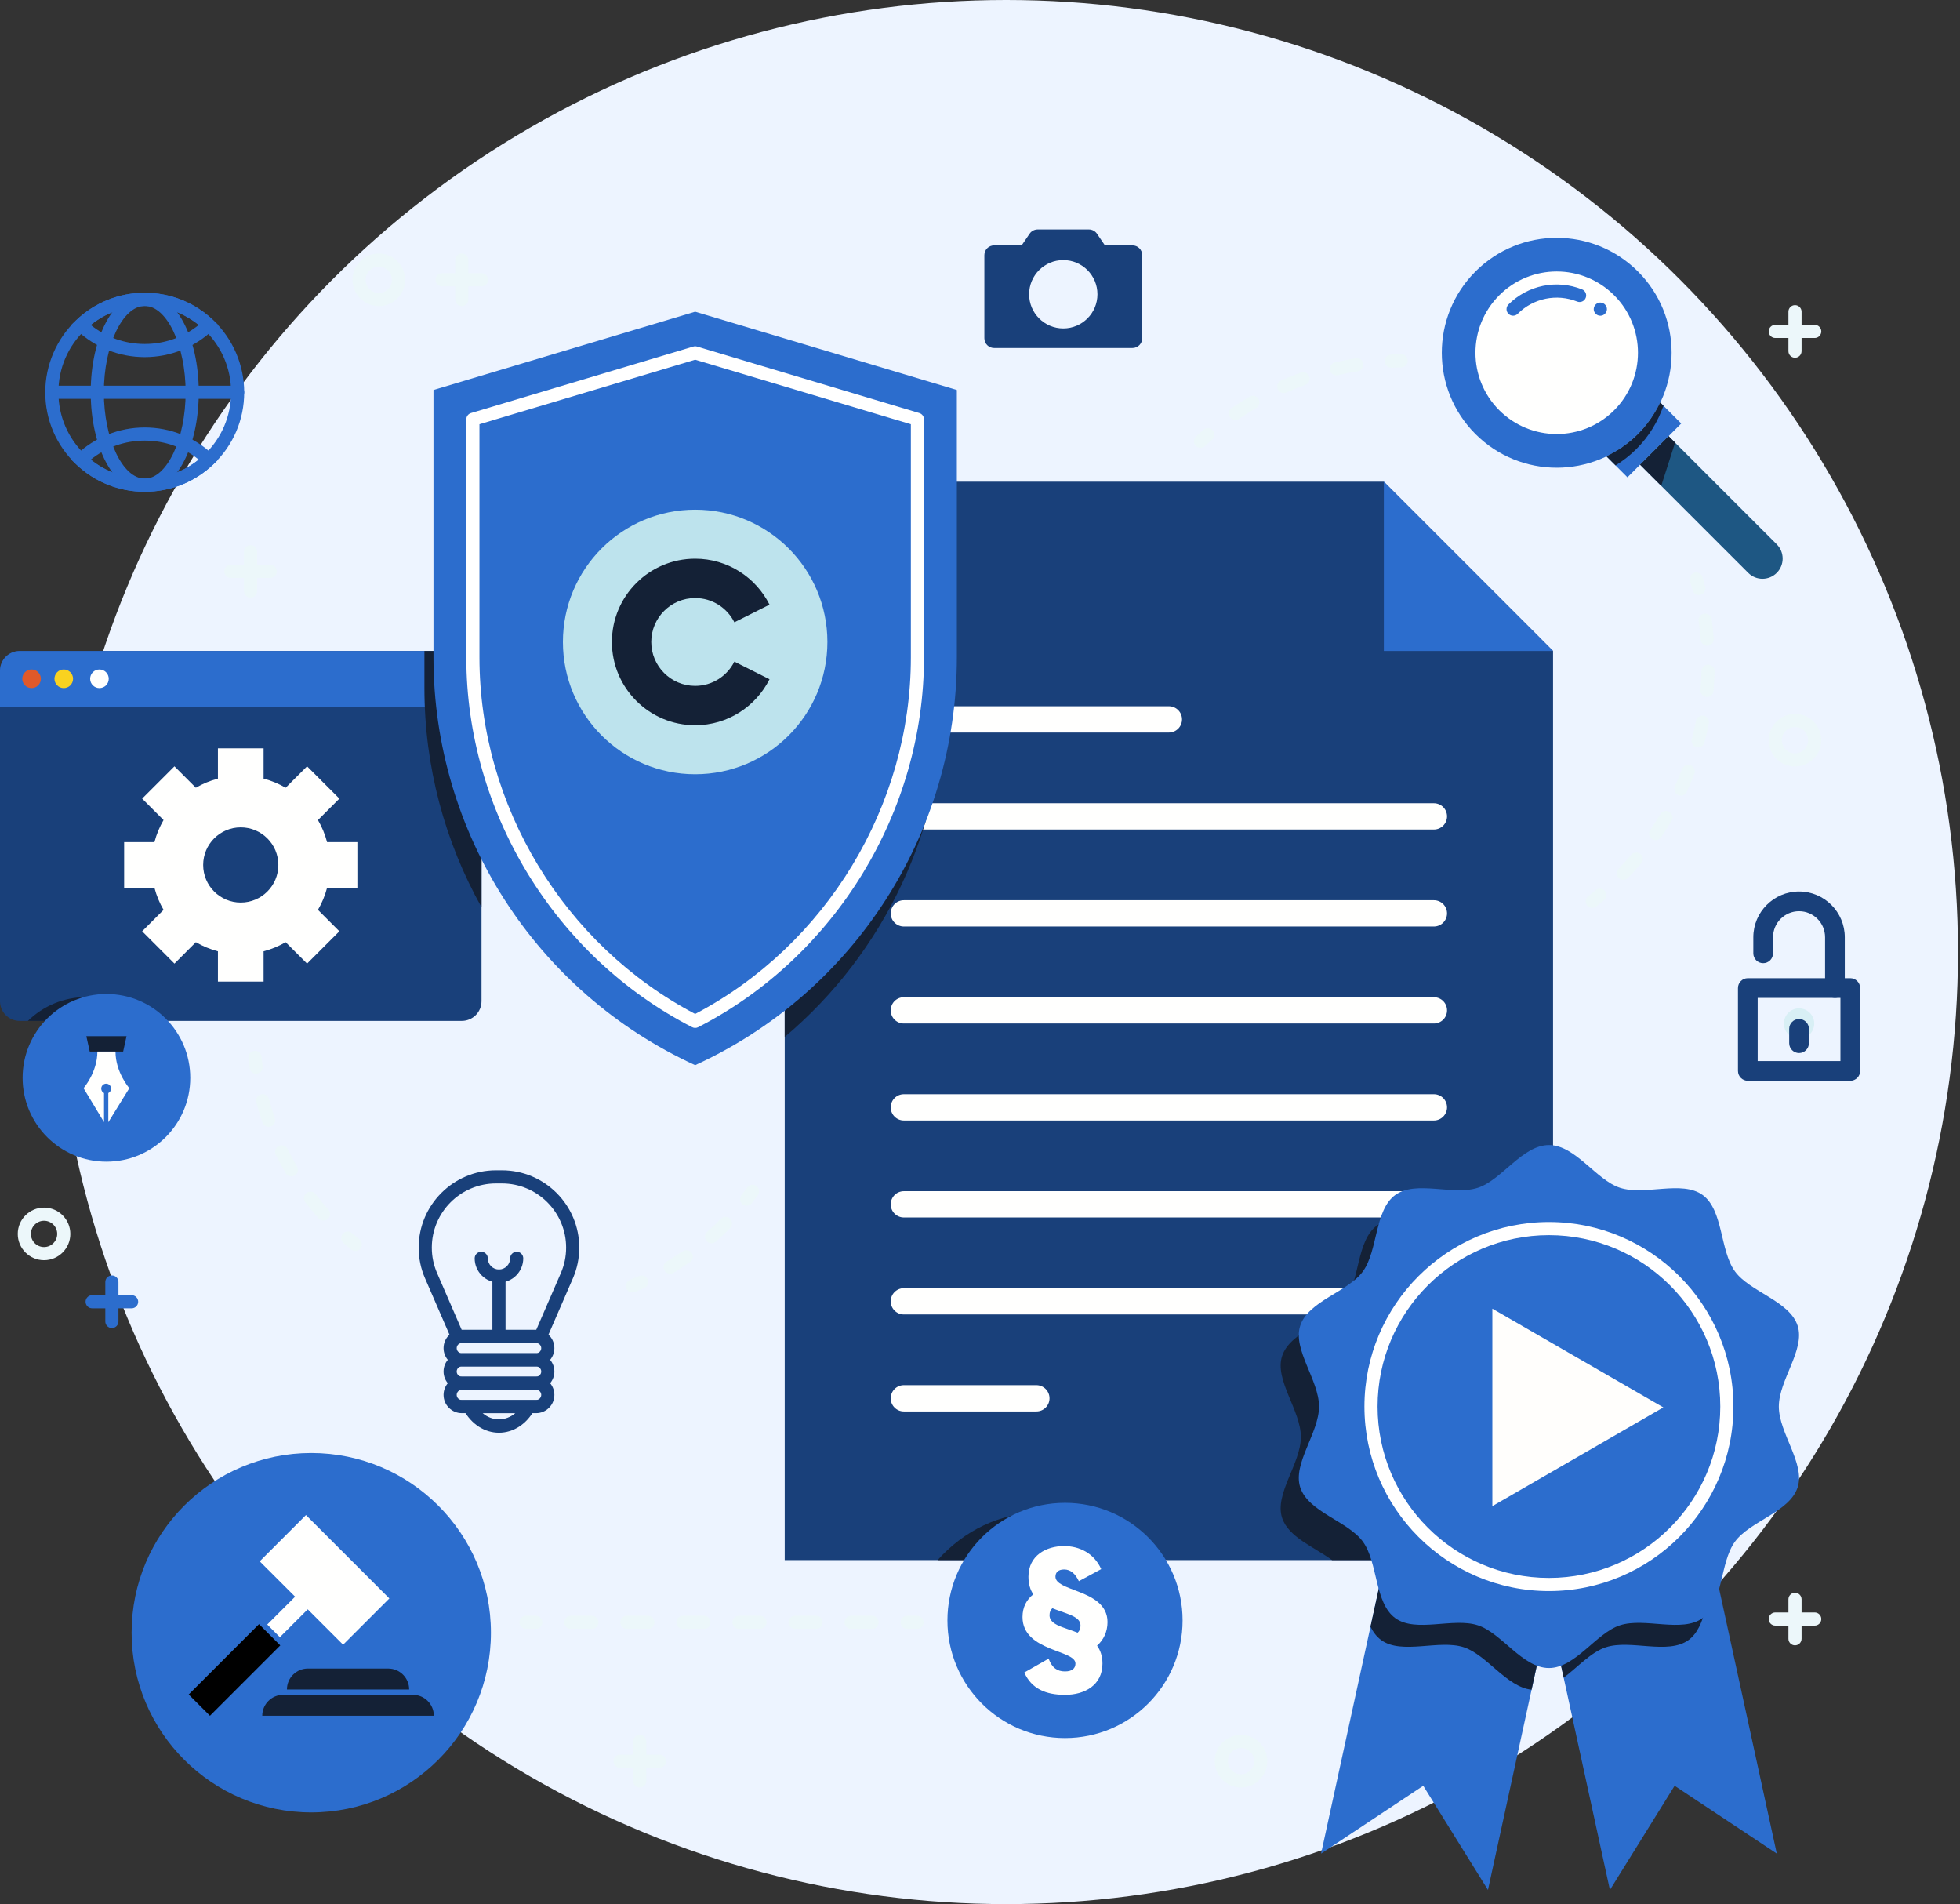 <?xml version="1.0" encoding="UTF-8"?>
<svg width="487px" height="473px" viewBox="0 0 487 473" version="1.1" xmlns="http://www.w3.org/2000/svg" xmlns:xlink="http://www.w3.org/1999/xlink">
    <rect x="0" y="0" width="487" height="473" fill="#333333" stroke="none"/>
    <title>Copyright Policy</title>
    <g id="Page-1" stroke="none" stroke-width="1" fill="none" fill-rule="evenodd">
        <g id="Copyright-Policy" transform="translate(-768, -127)">
            <g transform="translate(768, 127)">
                <circle id="Oval" fill="#EDF4FF" cx="250" cy="236.5" r="236.5"></circle>
                <g id="Group-62" transform="translate(0, 57)">
                    <path d="M385.884,330.542 L194.977,330.542 L194.977,62.663 L343.841,62.663 C360.258,79.084 369.465,88.289 385.884,104.709 L385.884,330.542" id="Fill-12" fill="#19407A"></path>
                    <path d="M343.841,104.709 L385.884,104.709 C369.465,88.289 360.258,79.084 343.841,62.663 L343.841,104.709" id="Fill-13" fill="#2C6DCD"></path>
                    <path d="M290.43,124.966 L224.582,124.966 C222.778,124.966 221.317,123.503 221.317,121.701 C221.317,119.897 222.778,118.436 224.582,118.436 L290.43,118.436 C292.233,118.436 293.695,119.897 293.695,121.701 C293.695,123.503 292.233,124.966 290.43,124.966" id="Fill-14" fill="#FFFFFE"></path>
                    <path d="M356.279,149.06 L224.582,149.06 C222.778,149.06 221.317,147.598 221.317,145.796 C221.317,143.992 222.778,142.531 224.582,142.531 L356.279,142.531 C358.081,142.531 359.543,143.992 359.543,145.796 C359.543,147.598 358.081,149.06 356.279,149.06" id="Fill-15" fill="#FFFFFE"></path>
                    <path d="M356.279,173.153 L224.582,173.153 C222.778,173.153 221.317,171.69 221.317,169.888 C221.317,168.084 222.778,166.623 224.582,166.623 L356.279,166.623 C358.081,166.623 359.543,168.084 359.543,169.888 C359.543,171.69 358.081,173.153 356.279,173.153" id="Fill-16" fill="#FFFFFE"></path>
                    <path d="M356.279,197.246 L224.582,197.246 C222.778,197.246 221.317,195.785 221.317,193.981 C221.317,192.179 222.778,190.716 224.582,190.716 L356.279,190.716 C358.081,190.716 359.543,192.179 359.543,193.981 C359.543,195.785 358.081,197.246 356.279,197.246" id="Fill-17" fill="#FFFFFE"></path>
                    <path d="M356.279,221.34 L224.582,221.34 C222.778,221.34 221.317,219.878 221.317,218.075 C221.317,216.272 222.778,214.811 224.582,214.811 L356.279,214.811 C358.081,214.811 359.543,216.272 359.543,218.075 C359.543,219.878 358.081,221.34 356.279,221.34" id="Fill-18" fill="#FFFFFE"></path>
                    <path d="M356.279,245.435 L224.582,245.435 C222.778,245.435 221.317,243.972 221.317,242.17 C221.317,240.366 222.778,238.905 224.582,238.905 L356.279,238.905 C358.081,238.905 359.543,240.366 359.543,242.17 C359.543,243.972 358.081,245.435 356.279,245.435" id="Fill-19" fill="#FFFFFE"></path>
                    <path d="M356.279,269.529 L224.582,269.529 C222.778,269.529 221.317,268.066 221.317,266.264 C221.317,264.46 222.778,262.999 224.582,262.999 L356.279,262.999 C358.081,262.999 359.543,264.46 359.543,266.264 C359.543,268.066 358.081,269.529 356.279,269.529" id="Fill-20" fill="#FFFFFE"></path>
                    <path d="M257.506,293.622 L224.582,293.622 C222.778,293.622 221.317,292.161 221.317,290.357 C221.317,288.555 222.778,287.092 224.582,287.092 L257.506,287.092 C259.308,287.092 260.771,288.555 260.771,290.357 C260.771,292.161 259.308,293.622 257.506,293.622" id="Fill-21" fill="#FFFFFE"></path>
                    <polyline id="Fill-22" fill="#2C6DCD" points="422.824 317.83 384.862 326.102 346.9 317.83 328.247 403.449 353.634 386.604 369.712 412.483 384.862 342.942 400.011 412.483 416.089 386.604 441.476 403.449 422.824 317.83"></polyline>
                    <path d="M422.824,317.83 L384.862,326.102 L346.9,317.83 L340.524,347.095 C341.19,348.423 342.026,349.574 343.172,350.407 C348.299,354.14 357.542,350.198 363.701,352.196 C369.395,354.045 374.348,362.079 380.548,362.746 L384.862,342.942 L388.527,359.765 C392.064,357.065 395.391,353.375 399.017,352.196 C405.176,350.198 414.419,354.14 419.546,350.408 C424.027,347.147 423.95,339.191 426.291,333.753 L422.824,317.83" id="Fill-23" fill="#142136"></path>
                    <path d="M385.884,236.9 C384.128,235.776 382.304,235.002 380.352,235.002 C373.767,235.002 368.634,243.688 362.692,245.617 C356.535,247.617 347.291,243.675 342.165,247.405 C336.988,251.173 337.899,261.209 334.132,266.385 C330.402,271.509 320.555,273.724 318.555,279.882 C316.627,285.824 323.229,293.375 323.229,299.96 C323.229,306.544 316.627,314.095 318.555,320.037 C320.121,324.86 326.489,327.267 330.971,330.542 L385.884,330.542 L385.884,236.9" id="Fill-24" fill="#142136"></path>
                    <path d="M441.985,292.401 C441.985,298.986 448.587,306.537 446.655,312.479 C444.656,318.638 434.811,320.85 431.081,325.978 C427.311,331.154 428.224,341.189 423.047,344.956 C417.92,348.686 408.677,344.744 402.52,346.744 C396.578,348.673 391.447,357.359 384.862,357.359 C378.275,357.359 373.145,348.673 367.203,346.744 C361.045,344.744 351.803,348.686 346.675,344.956 C341.499,341.189 342.41,331.154 338.642,325.976 C334.912,320.85 325.067,318.638 323.067,312.479 C321.136,306.537 327.738,298.986 327.738,292.401 C327.738,285.816 321.136,278.264 323.067,272.322 C325.067,266.165 334.912,263.951 338.642,258.827 C342.411,253.649 341.499,243.614 346.677,239.847 C351.803,236.117 361.045,240.059 367.203,238.059 C373.145,236.13 378.275,227.442 384.862,227.442 C391.447,227.442 396.578,236.13 402.52,238.059 C408.677,240.059 417.922,236.117 423.047,239.847 C428.224,243.614 427.313,253.649 431.081,258.827 C434.811,263.951 444.656,266.165 446.655,272.322 C448.587,278.264 441.985,285.816 441.985,292.401" id="Fill-25" fill="#2C6DCD"></path>
                    <path d="M384.862,249.824 C361.385,249.824 342.284,268.923 342.284,292.401 C342.284,315.878 361.385,334.977 384.862,334.977 C408.338,334.977 427.439,315.878 427.439,292.401 C427.439,268.923 408.338,249.824 384.862,249.824 Z M384.862,338.242 C359.584,338.242 339.019,317.679 339.019,292.401 C339.019,267.124 359.584,246.559 384.862,246.559 C410.138,246.559 430.703,267.124 430.703,292.401 C430.703,317.679 410.138,338.242 384.862,338.242 L384.862,338.242 Z" id="Fill-26" fill="#FFFFFF"></path>
                    <polyline id="Fill-27" fill="#FFFEFC" points="413.287 292.616 370.805 317.143 370.805 268.091 413.287 292.616"></polyline>
                    <path d="M114.745,196.601 L4.897,196.601 C2.192,196.601 0,194.407 0,191.704 L0,109.607 C0,106.9 2.192,104.709 4.897,104.709 L114.745,104.709 C117.45,104.709 119.643,106.9 119.643,109.607 L119.643,191.704 C119.643,194.407 117.45,196.601 114.745,196.601" id="Fill-28" fill="#19407A"></path>
                    <path d="M119.643,118.521 L0,118.521 L0,109.607 C0,106.9 2.192,104.709 4.897,104.709 L114.745,104.709 C117.45,104.709 119.643,106.9 119.643,109.607 L119.643,118.521" id="Fill-29" fill="#2C6DCD"></path>
                    <path d="M10.157,111.614 C10.157,112.891 9.122,113.926 7.845,113.926 C6.569,113.926 5.534,112.891 5.534,111.614 C5.534,110.338 6.569,109.305 7.845,109.305 C9.122,109.305 10.157,110.338 10.157,111.614" id="Fill-30" fill="#E05929"></path>
                    <path d="M18.152,111.614 C18.152,112.891 17.117,113.926 15.841,113.926 C14.566,113.926 13.531,112.891 13.531,111.614 C13.531,110.338 14.566,109.305 15.841,109.305 C17.117,109.305 18.152,110.338 18.152,111.614" id="Fill-31" fill="#F9D220"></path>
                    <path d="M27.018,111.614 C27.018,112.891 25.983,113.926 24.707,113.926 C23.43,113.926 22.397,112.891 22.397,111.614 C22.397,110.338 23.43,109.305 24.707,109.305 C25.983,109.305 27.018,110.338 27.018,111.614" id="Fill-32" fill="#FFFFFE"></path>
                    <path d="M59.821,167.203 C54.663,167.203 50.482,163.021 50.482,157.862 C50.482,152.704 54.663,148.522 59.821,148.522 C64.98,148.522 69.162,152.704 69.162,157.862 C69.162,163.021 64.98,167.203 59.821,167.203 Z M88.798,163.537 L88.798,152.188 L81.271,152.188 C80.759,150.242 79.993,148.402 79.002,146.706 L84.324,141.385 L76.299,133.36 L70.977,138.68 C69.28,137.691 67.441,136.927 65.496,136.414 L65.496,128.885 L54.147,128.885 L54.147,136.414 C52.201,136.927 50.362,137.691 48.664,138.68 L43.345,133.36 L35.32,141.385 L40.639,146.706 C39.65,148.402 38.886,150.242 38.373,152.188 L30.844,152.188 L30.844,163.537 L38.373,163.537 C38.886,165.482 39.65,167.321 40.639,169.018 L35.32,174.34 L43.345,182.365 L48.664,177.045 C50.362,178.034 52.201,178.798 54.147,179.311 L54.147,186.839 L65.496,186.839 L65.496,179.311 C67.441,178.798 69.28,178.034 70.977,177.045 L76.299,182.365 L84.324,174.34 L79.002,169.018 C79.993,167.321 80.759,165.482 81.271,163.537 L88.798,163.537 L88.798,163.537 Z" id="Fill-33" fill="#FFFFFE"></path>
                    <path d="M194.977,62.663 L194.977,200.591 C219.69,179.743 234.56,148.77 234.56,115.444 L234.56,62.663 L194.977,62.663" id="Fill-34" fill="#142136"></path>
                    <path d="M114.745,104.709 L105.457,104.709 L105.457,113.991 C105.457,133.43 110.526,152.066 119.643,168.364 L119.643,109.607 C119.643,106.9 117.45,104.709 114.745,104.709" id="Fill-35" fill="#142136"></path>
                    <path d="M172.725,20.431 L107.705,39.877 L107.705,106.304 C107.705,149.878 133.108,189.453 172.725,207.595 C212.344,189.453 237.748,149.878 237.748,106.304 L237.748,39.877 L172.725,20.431" id="Fill-36" fill="#2C6DCD"></path>
                    <path d="M119.13,48.386 L119.13,106.304 C119.13,143.115 140.141,177.784 172.725,194.871 C205.31,177.784 226.321,143.115 226.321,106.304 L226.321,48.386 L172.725,32.358 L119.13,48.386 Z M172.725,198.343 C172.471,198.343 172.214,198.282 171.979,198.163 C137.893,180.664 115.865,144.607 115.865,106.304 L115.865,47.17 C115.865,46.449 116.339,45.814 117.031,45.606 L172.259,29.09 C172.562,28.998 172.89,28.998 173.194,29.09 L228.422,45.606 C229.112,45.814 229.586,46.449 229.586,47.17 L229.586,106.304 C229.586,144.607 207.559,180.664 173.471,198.163 C173.238,198.282 172.982,198.343 172.725,198.343 L172.725,198.343 Z" id="Fill-37" fill="#FFFFFF"></path>
                    <path d="M205.584,102.468 C205.584,120.614 190.875,135.327 172.725,135.327 C154.58,135.327 139.867,120.614 139.867,102.468 C139.867,84.321 154.58,69.609 172.725,69.609 C190.875,69.609 205.584,84.321 205.584,102.468" id="Fill-38" fill="#BDE3ED"></path>
                    <path d="M182.469,107.352 C180.675,110.921 176.993,113.376 172.725,113.376 C166.702,113.376 161.819,108.492 161.819,102.468 C161.819,96.443 166.702,91.56 172.725,91.56 C176.993,91.56 180.675,94.014 182.469,97.582 L191.203,93.203 C187.802,86.435 180.816,81.781 172.725,81.781 C161.302,81.781 152.041,91.043 152.041,102.468 C152.041,113.892 161.302,123.154 172.725,123.154 C180.816,123.154 187.802,118.498 191.203,111.732 L182.469,107.352" id="Fill-39" fill="#142136"></path>
                    <path d="M406.983,10.443 C418.132,21.594 418.132,39.671 406.983,50.822 C395.832,61.971 377.755,61.971 366.605,50.822 C355.456,39.671 355.456,21.594 366.605,10.443 C377.755,-0.707 395.832,-0.707 406.983,10.443" id="Fill-40" fill="#2C6DCD"></path>
                    <path d="M401.07,16.357 C408.953,24.24 408.953,37.023 401.07,44.908 C393.186,52.792 380.402,52.792 372.518,44.908 C364.635,37.023 364.635,24.24 372.518,16.357 C380.402,8.472 393.186,8.472 401.07,16.357" id="Fill-41" fill="#FFFFFE"></path>
                    <path d="M397.624,21.435 C397.2,21.435 396.774,21.256 396.482,20.945 C396.318,20.799 396.204,20.619 396.123,20.423 C396.041,20.211 395.992,20.015 395.992,19.803 C395.992,19.574 396.041,19.378 396.123,19.166 C396.204,18.97 396.318,18.791 396.482,18.644 C396.629,18.497 396.808,18.366 397.004,18.285 C397.608,18.04 398.326,18.187 398.783,18.644 C399.093,18.954 399.273,19.362 399.273,19.803 C399.273,20.015 399.222,20.211 399.142,20.423 C399.061,20.619 398.93,20.799 398.783,20.945 C398.472,21.256 398.063,21.435 397.624,21.435" id="Fill-42" fill="#2C6DCD"></path>
                    <path d="M375.957,21.427 C375.541,21.427 375.123,21.269 374.803,20.949 C374.167,20.312 374.167,19.279 374.803,18.641 C379.601,13.841 386.779,12.361 393.086,14.881 C393.924,15.214 394.332,16.164 393.997,17.002 C393.662,17.839 392.707,18.247 391.877,17.912 C386.783,15.885 380.988,17.073 377.111,20.949 C376.793,21.269 376.375,21.427 375.957,21.427" id="Fill-43" fill="#2C6DCD"></path>
                    <path d="M406.983,50.82 C404.637,53.166 401.975,54.988 399.146,56.346 L404.369,61.57 L417.732,48.205 L412.509,42.983 C411.15,45.812 409.329,48.474 406.983,50.82" id="Fill-44" fill="#2C6DCD"></path>
                    <path d="M413.315,43.789 L412.509,42.983 C411.15,45.812 409.329,48.474 406.983,50.822 C404.637,53.166 401.975,54.988 399.146,56.346 L401.415,58.617 C403.248,57.48 404.993,56.142 406.583,54.552 C409.722,51.413 411.944,47.717 413.315,43.789" id="Fill-45" fill="#142136"></path>
                    <path d="M441.466,85.305 L441.466,85.305 C439.509,87.262 436.335,87.262 434.38,85.305 L407.507,58.432 L414.593,51.344 L441.466,78.215 C443.425,80.173 443.425,83.346 441.466,85.305" id="Fill-46" fill="#1E5783"></path>
                    <polyline id="Fill-47" fill="#142136" points="414.593 51.344 407.507 58.432 412.767 63.693 416.209 52.959 414.593 51.344"></polyline>
                    <path d="M345.691,34.346 C344.826,34.346 344.104,33.664 344.062,32.79 C344.021,31.889 344.716,31.125 345.617,31.083 C346.447,31.044 347.281,31.017 348.118,31.004 C349.041,30.952 349.762,31.711 349.773,32.614 C349.787,33.515 349.067,34.256 348.166,34.269 C347.364,34.281 346.566,34.307 345.769,34.344 C345.745,34.344 345.717,34.346 345.691,34.346" id="Fill-48" fill="#ECF7FA"></path>
                    <path d="M332.041,36.256 C331.301,36.256 330.63,35.75 330.452,34.997 C330.247,34.121 330.79,33.241 331.668,33.035 C333.374,32.632 335.119,32.284 336.853,32 C337.746,31.858 338.582,32.457 338.729,33.347 C338.874,34.238 338.27,35.077 337.38,35.223 C335.72,35.494 334.052,35.827 332.418,36.212 C332.29,36.241 332.165,36.256 332.041,36.256 Z M318.978,40.644 C318.351,40.644 317.754,40.28 317.483,39.669 C317.119,38.846 317.493,37.882 318.317,37.518 C319.918,36.809 321.57,36.145 323.226,35.547 C324.07,35.244 325.008,35.68 325.315,36.527 C325.62,37.374 325.183,38.309 324.334,38.616 C322.752,39.191 321.17,39.824 319.636,40.503 C319.424,40.598 319.198,40.644 318.978,40.644 Z M306.942,47.351 C306.422,47.351 305.909,47.103 305.594,46.641 C305.085,45.897 305.276,44.882 306.02,44.372 C307.466,43.381 308.968,42.426 310.481,41.537 C311.258,41.081 312.259,41.341 312.716,42.118 C313.173,42.895 312.912,43.896 312.137,44.353 C310.687,45.205 309.249,46.117 307.863,47.066 C307.582,47.258 307.259,47.351 306.942,47.351 L306.942,47.351 Z" id="Fill-49" fill="#ECF7FA"></path>
                    <path d="M298.279,54.258 C297.842,54.258 297.402,54.083 297.081,53.734 C296.469,53.071 296.51,52.04 297.172,51.427 C297.784,50.861 298.405,50.306 299.035,49.761 C299.712,49.17 300.747,49.242 301.338,49.926 C301.927,50.608 301.854,51.638 301.172,52.227 C300.569,52.751 299.975,53.284 299.387,53.825 C299.074,54.116 298.677,54.258 298.279,54.258" id="Fill-50" fill="#ECF7FA"></path>
                    <path d="M395.621,168.535 C395.137,168.535 394.658,168.32 394.335,167.91 C393.778,167.2 393.904,166.175 394.613,165.618 C395.243,165.125 395.861,164.62 396.475,164.108 C397.171,163.53 398.196,163.623 398.775,164.314 C399.351,165.006 399.262,166.036 398.569,166.614 C397.93,167.147 397.283,167.673 396.629,168.187 C396.328,168.422 395.974,168.535 395.621,168.535" id="Fill-51" fill="#ECF7FA"></path>
                    <path d="M424.195,103.42 C423.353,103.42 422.636,102.772 422.569,101.916 C422.448,100.375 422.274,98.813 422.053,97.274 C421.926,96.381 422.545,95.553 423.438,95.426 C424.326,95.294 425.157,95.917 425.286,96.809 C425.516,98.418 425.697,100.05 425.824,101.66 C425.894,102.558 425.223,103.345 424.326,103.415 C424.282,103.418 424.239,103.42 424.195,103.42 Z M424.131,116.143 C424.082,116.143 424.033,116.14 423.983,116.136 C423.087,116.055 422.422,115.261 422.504,114.363 C422.643,112.829 422.732,111.275 422.772,109.745 C422.773,109.703 422.778,109.615 422.783,109.572 C422.878,108.675 423.697,108.026 424.577,108.119 C425.473,108.214 426.125,109.017 426.028,109.914 C425.994,111.428 425.899,113.053 425.756,114.656 C425.679,115.505 424.967,116.143 424.131,116.143 Z M421.933,128.668 C421.794,128.668 421.653,128.65 421.513,128.614 C420.64,128.384 420.121,127.49 420.352,126.618 C420.749,125.121 421.102,123.59 421.404,122.068 C421.578,121.184 422.44,120.609 423.322,120.784 C424.207,120.96 424.781,121.819 424.605,122.703 C424.291,124.29 423.921,125.888 423.508,127.454 C423.315,128.185 422.654,128.668 421.933,128.668 Z M417.639,140.639 C417.412,140.639 417.179,140.591 416.96,140.492 C416.141,140.115 415.78,139.145 416.155,138.326 C416.804,136.917 417.411,135.469 417.966,134.023 C418.287,133.18 419.237,132.759 420.073,133.081 C420.914,133.404 421.335,134.347 421.014,135.19 C420.436,136.7 419.801,138.215 419.125,139.687 C418.849,140.286 418.258,140.639 417.639,140.639 Z M411.381,151.711 C411.062,151.711 410.742,151.62 410.462,151.426 C409.717,150.918 409.525,149.903 410.032,149.158 C410.909,147.877 411.753,146.551 412.546,145.219 C413.005,144.444 414.007,144.188 414.783,144.65 C415.556,145.11 415.811,146.111 415.351,146.886 C414.525,148.277 413.643,149.661 412.731,151 C412.412,151.462 411.901,151.711 411.381,151.711 Z M403.344,161.571 C402.936,161.571 402.526,161.418 402.208,161.112 C401.562,160.486 401.544,159.452 402.171,158.804 C403.243,157.693 404.301,156.529 405.31,155.342 C405.896,154.656 406.924,154.575 407.611,155.159 C408.297,155.742 408.38,156.773 407.796,157.459 C406.741,158.696 405.639,159.913 404.518,161.073 C404.196,161.405 403.772,161.571 403.344,161.571 L403.344,161.571 Z" id="Fill-52" fill="#ECF7FA"></path>
                    <path d="M422.11,90.827 C421.384,90.827 420.718,90.338 420.53,89.6 C420.333,88.824 420.122,88.054 419.9,87.288 C419.65,86.421 420.15,85.515 421.015,85.266 C421.885,85.018 422.788,85.514 423.038,86.379 C423.269,87.177 423.487,87.982 423.694,88.792 C423.916,89.665 423.389,90.553 422.517,90.777 C422.38,90.813 422.244,90.827 422.11,90.827" id="Fill-53" fill="#ECF7FA"></path>
                    <path d="M114.721,273.357 L133.234,273.357 L139.349,259.261 C140.221,257.248 140.665,255.115 140.665,252.921 C140.665,244.132 133.513,236.98 124.724,236.98 L123.231,236.98 C114.442,236.98 107.292,244.132 107.292,252.921 C107.292,255.118 107.736,257.252 108.608,259.261 L114.721,273.357 Z M135.376,276.622 L112.579,276.622 L105.614,260.561 C104.562,258.14 104.027,255.569 104.027,252.921 C104.027,242.33 112.643,233.716 123.231,233.716 L124.724,233.716 C135.314,233.716 143.93,242.33 143.93,252.921 C143.93,255.564 143.396,258.135 142.345,260.561 L135.376,276.622 L135.376,276.622 Z" id="Fill-54" fill="#19407A"></path>
                    <path d="M114.747,276.622 C114.047,276.622 113.475,277.193 113.475,277.893 C113.475,278.594 114.047,279.165 114.747,279.165 L133.208,279.165 C133.91,279.165 134.481,278.594 134.481,277.893 C134.481,277.193 133.91,276.622 133.208,276.622 L114.747,276.622 Z M133.208,282.43 L114.747,282.43 C112.246,282.43 110.211,280.394 110.211,277.893 C110.211,275.391 112.246,273.357 114.747,273.357 L133.208,273.357 C135.71,273.357 137.746,275.391 137.746,277.893 C137.746,280.394 135.71,282.43 133.208,282.43 L133.208,282.43 Z" id="Fill-55" fill="#19407A"></path>
                    <path d="M114.747,282.43 C114.047,282.43 113.475,283 113.475,283.702 C113.475,284.404 114.047,284.973 114.747,284.973 L133.208,284.973 C133.91,284.973 134.481,284.404 134.481,283.702 C134.481,283 133.91,282.43 133.208,282.43 L114.747,282.43 Z M133.208,288.238 L114.747,288.238 C112.246,288.238 110.211,286.202 110.211,283.702 C110.211,281.201 112.246,279.165 114.747,279.165 L133.208,279.165 C135.71,279.165 137.746,281.201 137.746,283.702 C137.746,286.202 135.71,288.238 133.208,288.238 L133.208,288.238 Z" id="Fill-56" fill="#19407A"></path>
                    <path d="M114.747,288.238 C114.047,288.238 113.475,288.809 113.475,289.51 C113.475,290.21 114.047,290.781 114.747,290.781 L133.208,290.781 C133.91,290.781 134.481,290.21 134.481,289.51 C134.481,288.809 133.91,288.238 133.208,288.238 L114.747,288.238 Z M133.208,294.046 L114.747,294.046 C112.246,294.046 110.211,292.011 110.211,289.51 C110.211,287.009 112.246,284.973 114.747,284.973 L133.208,284.973 C135.71,284.973 137.746,287.009 137.746,289.51 C137.746,292.011 135.71,294.046 133.208,294.046 L133.208,294.046 Z" id="Fill-57" fill="#19407A"></path>
                    <path d="M119.933,294.046 C122.299,296.097 125.655,296.097 128.025,294.046 L119.933,294.046 Z M123.978,298.908 C120.4,298.908 117.101,296.771 115.157,293.194 L113.843,290.781 L134.112,290.781 L132.798,293.194 C130.854,296.771 127.555,298.908 123.978,298.908 L123.978,298.908 Z" id="Fill-58" fill="#19407A"></path>
                    <path d="M123.978,276.622 C123.076,276.622 122.346,275.892 122.346,274.989 L122.346,259.991 C122.346,259.088 123.076,258.358 123.978,258.358 C124.881,258.358 125.611,259.088 125.611,259.991 L125.611,274.989 C125.611,275.892 124.881,276.622 123.978,276.622" id="Fill-59" fill="#19407A"></path>
                    <path d="M123.978,261.623 C120.65,261.623 117.942,258.917 117.942,255.587 C117.942,254.686 118.671,253.954 119.574,253.954 C120.477,253.954 121.207,254.686 121.207,255.587 C121.207,257.115 122.45,258.358 123.978,258.358 C125.506,258.358 126.749,257.115 126.749,255.587 C126.749,254.686 127.48,253.954 128.381,253.954 C129.284,253.954 130.013,254.686 130.013,255.587 C130.013,258.917 127.307,261.623 123.978,261.623" id="Fill-60" fill="#19407A"></path>
                    <path d="M436.729,206.577 L457.291,206.577 L457.291,190.886 L436.729,190.886 L436.729,206.577 Z M459.739,211.474 L434.28,211.474 C432.928,211.474 431.831,210.377 431.831,209.025 L431.831,188.437 C431.831,187.086 432.928,185.989 434.28,185.989 L459.739,185.989 C461.091,185.989 462.188,187.086 462.188,188.437 L462.188,209.025 C462.188,210.377 461.091,211.474 459.739,211.474 L459.739,211.474 Z" id="Fill-61" fill="#19407A"></path>
                    <path d="M455.924,190.886 C454.573,190.886 453.476,189.791 453.476,188.437 L453.476,175.817 C453.476,172.252 450.573,169.351 447.01,169.351 C443.444,169.351 440.544,172.252 440.544,175.817 L440.544,179.813 C440.544,181.167 439.447,182.262 438.095,182.262 C436.743,182.262 435.646,181.167 435.646,179.813 L435.646,175.817 C435.646,169.55 440.744,164.454 447.01,164.454 C453.275,164.454 458.373,169.55 458.373,175.817 L458.373,188.437 C458.373,189.791 457.276,190.886 455.924,190.886" id="Fill-62" fill="#19407A"></path>
                    <path d="M447.01,196.131 C446.389,196.131 445.883,196.635 445.883,197.256 C445.883,197.876 446.389,198.382 447.01,198.382 C447.63,198.382 448.134,197.876 448.134,197.256 C448.134,196.635 447.63,196.131 447.01,196.131 Z M447.01,201.028 C444.928,201.028 443.237,199.335 443.237,197.256 C443.237,195.176 444.928,193.485 447.01,193.485 C449.089,193.485 450.781,195.176 450.781,197.256 C450.781,199.335 449.089,201.028 447.01,201.028 L447.01,201.028 Z" id="Fill-63" fill="#D8EFF5"></path>
                    <path d="M447.01,204.588 C445.658,204.588 444.561,203.491 444.561,202.14 L444.561,198.58 C444.561,197.228 445.658,196.131 447.01,196.131 C448.361,196.131 449.458,197.228 449.458,198.58 L449.458,202.14 C449.458,203.491 448.361,204.588 447.01,204.588" id="Fill-64" fill="#19407A"></path>
                    <path d="M283.853,330.542 C277.329,323.266 268.341,318.767 258.409,318.767 C248.479,318.767 239.489,323.266 232.966,330.542 L283.853,330.542" id="Fill-65" fill="#142136"></path>
                    <path d="M235.408,345.541 C235.408,361.674 248.487,374.753 264.62,374.753 C280.753,374.753 293.834,361.674 293.834,345.541 C293.834,329.406 280.753,316.327 264.62,316.327 C248.487,316.327 235.408,329.406 235.408,345.541" id="Fill-66" fill="#2C6DCD"></path>
                    <path d="M263.905,347.196 C265.069,347.643 266.411,348.046 267.751,348.582 C268.202,348.18 268.47,347.643 268.47,346.838 C268.47,345.227 266.947,344.511 264.888,343.75 C263.814,343.347 262.652,342.989 261.488,342.498 C261.04,342.899 260.773,343.436 260.773,344.243 C260.773,345.719 262.115,346.525 263.905,347.196 Z M272.585,351.804 C273.39,352.922 273.927,354.354 273.927,356.235 C273.927,361.605 269.542,364.02 264.62,364.02 C259.833,364.02 256.298,362.5 254.508,358.473 L260.547,355.027 C261.398,357.353 262.741,358.203 264.62,358.203 C266.501,358.203 267.216,357.353 267.216,356.235 C267.216,354.535 264.083,353.817 260.863,352.477 C257.506,351.088 254.06,349.075 254.06,344.69 C254.06,342.228 255.089,340.348 256.746,339.05 C255.983,337.934 255.538,336.5 255.538,334.667 C255.538,329.432 259.922,327.06 264.397,327.06 C268.155,327.06 271.824,328.804 273.615,332.787 L268.066,335.784 C267.172,333.949 266.052,332.876 264.397,332.876 C262.965,332.876 262.248,333.593 262.248,334.667 C262.248,336.411 264.978,337.217 268.066,338.427 C271.511,339.767 275.18,341.646 275.18,345.942 C275.18,348.36 274.198,350.373 272.585,351.804 L272.585,351.804 Z" id="Fill-67" fill="#FFFFFE"></path>
                    <path d="M264.193,24.589 C259.506,24.589 255.703,20.789 255.703,16.099 C255.703,11.411 259.506,7.61 264.193,7.61 C268.881,7.61 272.681,11.411 272.681,16.099 C272.681,20.789 268.881,24.589 264.193,24.589 Z M274.539,3.959 L272.56,1.058 C272.11,0.395 271.361,0 270.559,0 L257.825,0 C257.025,0 256.275,0.395 255.825,1.058 L253.848,3.959 L247.003,3.959 C245.666,3.959 244.583,5.043 244.583,6.379 L244.583,27.029 C244.583,28.366 245.666,29.45 247.003,29.45 L281.382,29.45 C282.719,29.45 283.803,28.366 283.803,27.029 L283.803,6.379 C283.803,5.043 282.719,3.959 281.382,3.959 L274.539,3.959 L274.539,3.959 Z" id="Fill-68" fill="#19407A"></path>
                    <path d="M157.162,264.072 C156.519,264.072 155.908,263.687 155.649,263.053 C155.309,262.219 155.714,261.266 156.548,260.926 C157.286,260.626 158.019,260.314 158.745,259.988 C159.565,259.617 160.535,259.986 160.903,260.807 C161.274,261.63 160.907,262.595 160.084,262.965 C159.322,263.308 158.553,263.636 157.776,263.951 C157.575,264.033 157.368,264.072 157.162,264.072" id="Fill-69" fill="#ECF7FA"></path>
                    <path d="M176.793,251.857 C176.343,251.857 175.896,251.672 175.572,251.308 C174.973,250.634 175.034,249.602 175.709,249.003 C176.873,247.968 178.016,246.881 179.1,245.776 C179.733,245.131 180.767,245.121 181.408,245.75 C182.051,246.381 182.063,247.415 181.433,248.058 C180.295,249.22 179.1,250.36 177.877,251.445 C177.566,251.721 177.179,251.857 176.793,251.857 Z M166.499,259.411 C165.944,259.411 165.402,259.127 165.097,258.618 C164.634,257.844 164.887,256.842 165.659,256.378 C166.983,255.587 168.303,254.731 169.59,253.833 C170.327,253.321 171.348,253.5 171.862,254.238 C172.378,254.978 172.197,255.995 171.457,256.512 C170.11,257.451 168.724,258.349 167.337,259.181 C167.072,259.336 166.785,259.411 166.499,259.411 L166.499,259.411 Z" id="Fill-70" fill="#ECF7FA"></path>
                    <path d="M185.519,242.521 C185.169,242.521 184.818,242.408 184.521,242.178 C183.808,241.626 183.677,240.601 184.231,239.888 C184.717,239.261 185.194,238.623 185.657,237.975 C186.185,237.245 187.203,237.075 187.938,237.602 C188.669,238.13 188.837,239.148 188.31,239.881 C187.82,240.56 187.322,241.228 186.81,241.887 C186.49,242.304 186.007,242.521 185.519,242.521" id="Fill-71" fill="#ECF7FA"></path>
                    <path d="M63.63,209.721 C62.823,209.721 62.121,209.123 62.014,208.302 C61.904,207.476 61.811,206.645 61.731,205.811 C61.646,204.913 62.303,204.117 63.2,204.03 C64.108,203.926 64.897,204.605 64.98,205.499 C65.056,206.294 65.146,207.088 65.251,207.874 C65.368,208.767 64.74,209.589 63.845,209.706 C63.773,209.716 63.7,209.721 63.63,209.721" id="Fill-72" fill="#ECF7FA"></path>
                    <path d="M66.735,222.924 C66.057,222.924 65.422,222.498 65.189,221.822 C64.632,220.191 64.124,218.513 63.684,216.83 C63.455,215.958 63.977,215.067 64.849,214.838 C65.721,214.616 66.612,215.129 66.842,216.004 C67.262,217.607 67.745,219.207 68.279,220.761 C68.571,221.613 68.116,222.542 67.265,222.836 C67.087,222.894 66.909,222.924 66.735,222.924 Z M72.399,235.245 C71.839,235.245 71.294,234.956 70.989,234.435 C70.109,232.934 69.278,231.389 68.522,229.847 C68.125,229.037 68.458,228.059 69.268,227.663 C70.079,227.261 71.056,227.599 71.452,228.409 C72.175,229.879 72.967,231.353 73.808,232.788 C74.262,233.565 74,234.566 73.222,235.021 C72.964,235.173 72.68,235.245 72.399,235.245 Z M80.383,246.202 C79.936,246.202 79.487,246.017 79.165,245.655 C78.01,244.362 76.891,243.011 75.843,241.641 C75.293,240.928 75.429,239.902 76.144,239.354 C76.864,238.804 77.886,238.941 78.432,239.656 C79.433,240.96 80.499,242.248 81.601,243.484 C82.202,244.158 82.143,245.188 81.469,245.789 C81.159,246.065 80.77,246.202 80.383,246.202 L80.383,246.202 Z" id="Fill-73" fill="#ECF7FA"></path>
                    <path d="M88.292,253.765 C87.93,253.765 87.566,253.646 87.264,253.399 C86.616,252.872 85.977,252.333 85.349,251.783 C84.67,251.191 84.6,250.16 85.192,249.481 C85.785,248.802 86.817,248.73 87.494,249.326 C88.098,249.85 88.705,250.363 89.324,250.867 C90.023,251.435 90.129,252.464 89.559,253.162 C89.237,253.559 88.767,253.765 88.292,253.765" id="Fill-74" fill="#ECF7FA"></path>
                    <path d="M32.7,348.582 C32.7,323.929 52.686,303.944 77.34,303.944 C101.993,303.944 121.979,323.929 121.979,348.582 C121.979,373.238 101.993,393.223 77.34,393.223 C52.686,393.223 32.7,373.238 32.7,348.582" id="Fill-75" fill="#2C6DCD"></path>
                    <polyline id="Fill-76" fill="#FFFFFE" points="66.405 346.556 69.542 349.695 76.461 342.777 85.248 351.564 96.738 340.075 76.023 319.36 64.534 330.851 73.323 339.638 66.405 346.556"></polyline>
                    <polyline id="Fill-77" fill="#000000" points="64.359 346.456 46.884 363.931 52.169 369.215 69.644 351.741 64.359 346.456"></polyline>
                    <path d="M76.5,357.482 C73.625,357.482 71.297,359.811 71.297,362.684 L101.663,362.684 C101.663,359.811 99.334,357.482 96.462,357.482 L76.5,357.482" id="Fill-78" fill="#142136"></path>
                    <path d="M102.594,364.013 L70.365,364.013 C67.494,364.013 65.164,366.342 65.164,369.215 L107.796,369.215 C107.796,366.342 105.467,364.013 102.594,364.013" id="Fill-79" fill="#142136"></path>
                    <path d="M133.133,347.64 L130.684,347.64 C129.783,347.64 129.052,346.91 129.052,346.007 C129.052,345.105 129.783,344.375 130.684,344.375 L133.133,344.375 C134.036,344.375 134.765,345.105 134.765,346.007 C134.765,346.91 134.036,347.64 133.133,347.64" id="Fill-80" fill="#ECF7FA"></path>
                    <path d="M147.061,347.64 L141.839,347.64 C140.936,347.64 140.206,346.91 140.206,346.007 C140.206,345.105 140.936,344.375 141.839,344.375 L147.061,344.375 C147.962,344.375 148.693,345.105 148.693,346.007 C148.693,346.91 147.962,347.64 147.061,347.64 Z M160.987,347.64 L155.765,347.64 C154.862,347.64 154.132,346.91 154.132,346.007 C154.132,345.105 154.862,344.375 155.765,344.375 L160.987,344.375 C161.889,344.375 162.619,345.105 162.619,346.007 C162.619,346.91 161.889,347.64 160.987,347.64 Z M174.913,347.64 L169.691,347.64 C168.788,347.64 168.058,346.91 168.058,346.007 C168.058,345.105 168.788,344.375 169.691,344.375 L174.913,344.375 C175.816,344.375 176.545,345.105 176.545,346.007 C176.545,346.91 175.816,347.64 174.913,347.64 Z M188.841,347.64 L183.617,347.64 C182.716,347.64 181.984,346.91 181.984,346.007 C181.984,345.105 182.716,344.375 183.617,344.375 L188.841,344.375 C189.743,344.375 190.473,345.105 190.473,346.007 C190.473,346.91 189.743,347.64 188.841,347.64 Z M202.768,347.64 L197.545,347.64 C196.644,347.64 195.912,346.91 195.912,346.007 C195.912,345.105 196.644,344.375 197.545,344.375 L202.768,344.375 C203.669,344.375 204.401,345.105 204.401,346.007 C204.401,346.91 203.669,347.64 202.768,347.64 Z M216.694,347.64 L211.472,347.64 C210.57,347.64 209.84,346.91 209.84,346.007 C209.84,345.105 210.57,344.375 211.472,344.375 L216.694,344.375 C217.597,344.375 218.327,345.105 218.327,346.007 C218.327,346.91 217.597,347.64 216.694,347.64 L216.694,347.64 Z" id="Fill-81" fill="#ECF7FA"></path>
                    <path d="M227.847,347.64 L225.398,347.64 C224.496,347.64 223.766,346.91 223.766,346.007 C223.766,345.105 224.496,344.375 225.398,344.375 L227.847,344.375 C228.75,344.375 229.479,345.105 229.479,346.007 C229.479,346.91 228.75,347.64 227.847,347.64" id="Fill-82" fill="#ECF7FA"></path>
                    <path d="M35.962,18.993 C30.431,18.993 25.188,21.092 21.197,24.904 C16.884,28.982 14.512,34.498 14.512,40.445 C14.512,46.387 16.886,51.909 21.192,55.995 C25.19,59.8 30.435,61.894 35.962,61.894 C41.489,61.894 46.734,59.8 50.729,55.997 C55.04,51.909 57.412,46.387 57.412,40.445 C57.412,34.498 55.04,28.982 50.732,24.907 C46.738,21.092 41.493,18.993 35.962,18.993 Z M35.962,65.159 C29.594,65.159 23.549,62.745 18.944,58.364 C13.982,53.656 11.247,47.291 11.247,40.445 C11.247,33.691 14.053,27.163 18.947,22.535 C23.544,18.149 29.587,15.728 35.962,15.728 C42.337,15.728 48.381,18.149 52.982,22.54 C57.869,27.163 60.677,33.691 60.677,40.445 C60.677,47.291 57.942,53.656 52.978,58.365 C48.377,62.745 42.332,65.159 35.962,65.159 L35.962,65.159 Z" id="Fill-83" fill="#2C6DCD"></path>
                    <path d="M22.54,23.722 C26.329,26.783 31.032,28.448 35.962,28.448 C40.894,28.448 45.593,26.781 49.384,23.722 C45.593,20.661 40.894,18.993 35.962,18.993 C31.034,18.993 26.331,20.661 22.54,23.722 Z M35.962,31.713 C29.587,31.713 23.543,29.295 18.942,24.904 L17.705,23.722 L18.942,22.54 C23.544,18.149 29.587,15.728 35.962,15.728 C42.337,15.728 48.381,18.149 52.982,22.54 L54.219,23.722 L52.982,24.904 C48.383,29.295 42.337,31.713 35.962,31.713 L35.962,31.713 Z" id="Fill-84" fill="#2C6DCD"></path>
                    <path d="M22.544,57.178 C26.336,60.231 31.037,61.894 35.962,61.894 C40.889,61.894 45.59,60.231 49.38,57.178 C45.592,54.119 40.892,52.454 35.962,52.454 C31.035,52.454 26.332,54.119 22.544,57.178 Z M35.962,65.159 C29.594,65.159 23.549,62.745 18.944,58.364 L17.703,57.182 L18.942,55.998 C23.544,51.607 29.589,49.189 35.962,49.189 C42.335,49.189 48.381,51.607 52.982,55.998 L54.221,57.182 L52.98,58.364 C48.377,62.745 42.332,65.159 35.962,65.159 L35.962,65.159 Z" id="Fill-85" fill="#2C6DCD"></path>
                    <path d="M35.964,18.998 C30.458,18.998 25.805,28.82 25.805,40.446 C25.805,52.072 30.458,61.894 35.964,61.894 C41.471,61.894 46.124,52.072 46.124,40.446 C46.124,28.82 41.471,18.998 35.964,18.998 Z M35.964,65.159 C28.437,65.159 22.54,54.304 22.54,40.446 C22.54,26.589 28.437,15.733 35.964,15.733 C43.491,15.733 49.389,26.589 49.389,40.446 C49.389,54.304 43.491,65.159 35.964,65.159 L35.964,65.159 Z" id="Fill-86" fill="#2C6DCD"></path>
                    <path d="M59.044,42.079 L12.885,42.079 C11.984,42.079 11.252,41.349 11.252,40.446 C11.252,39.544 11.984,38.814 12.885,38.814 L59.044,38.814 C59.945,38.814 60.677,39.544 60.677,40.446 C60.677,41.349 59.945,42.079 59.044,42.079" id="Fill-87" fill="#2C6DCD"></path>
                    <path d="M10.944,246.248 C9.142,246.248 7.676,247.713 7.676,249.516 C7.676,251.316 9.142,252.784 10.944,252.784 C12.746,252.784 14.213,251.316 14.213,249.516 C14.213,247.713 12.746,246.248 10.944,246.248 Z M10.944,256.049 C7.343,256.049 4.411,253.118 4.411,249.516 C4.411,245.913 7.343,242.983 10.944,242.983 C14.546,242.983 17.478,245.913 17.478,249.516 C17.478,253.118 14.546,256.049 10.944,256.049 L10.944,256.049 Z" id="Fill-88" fill="#ECF7FA"></path>
                    <path d="M446.002,123.6 C444.2,123.6 442.734,125.066 442.734,126.868 C442.734,128.67 444.2,130.136 446.002,130.136 C447.803,130.136 449.271,128.67 449.271,126.868 C449.271,125.066 447.803,123.6 446.002,123.6 Z M446.002,133.401 C442.4,133.401 439.47,130.47 439.47,126.868 C439.47,123.265 442.4,120.335 446.002,120.335 C449.605,120.335 452.535,123.265 452.535,126.868 C452.535,130.47 449.605,133.401 446.002,133.401 L446.002,133.401 Z" id="Fill-89" fill="#ECF7FA"></path>
                    <path d="M94.118,9.243 C92.318,9.243 90.85,10.71 90.85,12.512 C90.85,14.315 92.318,15.781 94.118,15.781 C95.92,15.781 97.386,14.315 97.386,12.512 C97.386,10.71 95.92,9.243 94.118,9.243 Z M94.118,19.045 C90.516,19.045 87.585,16.114 87.585,12.512 C87.585,8.91 90.516,5.978 94.118,5.978 C97.721,5.978 100.651,8.91 100.651,12.512 C100.651,16.114 97.721,19.045 94.118,19.045 L94.118,19.045 Z" id="Fill-90" fill="#ECF7FA"></path>
                    <path d="M308.353,377.231 C306.552,377.231 305.085,378.698 305.085,380.5 C305.085,382.303 306.552,383.768 308.353,383.768 C310.156,383.768 311.622,382.303 311.622,380.5 C311.622,378.698 310.156,377.231 308.353,377.231 Z M308.353,387.033 C304.75,387.033 301.82,384.103 301.82,380.5 C301.82,376.898 304.75,373.966 308.353,373.966 C311.955,373.966 314.887,376.898 314.887,380.5 C314.887,384.103 311.955,387.033 308.353,387.033 L308.353,387.033 Z" id="Fill-91" fill="#ECF7FA"></path>
                    <path d="M27.8,272.903 C26.897,272.903 26.168,272.174 26.168,271.271 L26.168,261.468 C26.168,260.565 26.897,259.836 27.8,259.836 C28.701,259.836 29.431,260.565 29.431,261.468 L29.431,271.271 C29.431,272.174 28.701,272.903 27.8,272.903" id="Fill-92" fill="#2C6DCD"></path>
                    <path d="M32.7,268.003 L22.898,268.003 C21.997,268.003 21.265,267.273 21.265,266.37 C21.265,265.468 21.997,264.738 22.898,264.738 L32.7,264.738 C33.603,264.738 34.333,265.468 34.333,266.37 C34.333,267.273 33.603,268.003 32.7,268.003" id="Fill-93" fill="#2C6DCD"></path>
                    <path d="M158.959,387.033 C158.057,387.033 157.327,386.304 157.327,385.401 L157.327,375.598 C157.327,374.695 158.057,373.966 158.959,373.966 C159.862,373.966 160.592,374.695 160.592,375.598 L160.592,385.401 C160.592,386.304 159.862,387.033 158.959,387.033" id="Fill-94" fill="#ECF7FA"></path>
                    <path d="M163.86,382.133 L154.059,382.133 C153.156,382.133 152.426,381.403 152.426,380.5 C152.426,379.598 153.156,378.868 154.059,378.868 L163.86,378.868 C164.761,378.868 165.492,379.598 165.492,380.5 C165.492,381.403 164.761,382.133 163.86,382.133" id="Fill-95" fill="#ECF7FA"></path>
                    <path d="M446.002,351.723 C445.1,351.723 444.37,350.993 444.37,350.09 L444.37,340.289 C444.37,339.386 445.1,338.657 446.002,338.657 C446.904,338.657 447.635,339.386 447.635,340.289 L447.635,350.09 C447.635,350.993 446.904,351.723 446.002,351.723" id="Fill-96" fill="#ECF7FA"></path>
                    <path d="M450.903,346.822 L441.102,346.822 C440.199,346.822 439.47,346.092 439.47,345.19 C439.47,344.287 440.199,343.557 441.102,343.557 L450.903,343.557 C451.804,343.557 452.535,344.287 452.535,345.19 C452.535,346.092 451.804,346.822 450.903,346.822" id="Fill-97" fill="#ECF7FA"></path>
                    <path d="M446.002,31.865 C445.1,31.865 444.37,31.133 444.37,30.232 L444.37,20.431 C444.37,19.53 445.1,18.799 446.002,18.799 C446.904,18.799 447.635,19.53 447.635,20.431 L447.635,30.232 C447.635,31.133 446.904,31.865 446.002,31.865" id="Fill-98" fill="#ECF7FA"></path>
                    <path d="M450.903,26.964 L441.102,26.964 C440.199,26.964 439.47,26.233 439.47,25.332 C439.47,24.431 440.199,23.699 441.102,23.699 L450.903,23.699 C451.804,23.699 452.535,24.431 452.535,25.332 C452.535,26.233 451.804,26.964 450.903,26.964" id="Fill-99" fill="#ECF7FA"></path>
                    <path d="M114.742,19.045 C113.839,19.045 113.11,18.314 113.11,17.413 L113.11,7.61 C113.11,6.709 113.839,5.978 114.742,5.978 C115.645,5.978 116.375,6.709 116.375,7.61 L116.375,17.413 C116.375,18.314 115.645,19.045 114.742,19.045" id="Fill-100" fill="#ECF7FA"></path>
                    <path d="M119.643,14.145 L109.842,14.145 C108.939,14.145 108.209,13.414 108.209,12.512 C108.209,11.61 108.939,10.88 109.842,10.88 L119.643,10.88 C120.545,10.88 121.275,11.61 121.275,12.512 C121.275,13.414 120.545,14.145 119.643,14.145" id="Fill-101" fill="#ECF7FA"></path>
                    <path d="M62.257,91.467 C61.354,91.467 60.624,90.736 60.624,89.835 L60.624,80.034 C60.624,79.131 61.354,78.401 62.257,78.401 C63.158,78.401 63.889,79.131 63.889,80.034 L63.889,89.835 C63.889,90.736 63.158,91.467 62.257,91.467" id="Fill-102" fill="#ECF7FA"></path>
                    <path d="M67.157,86.565 L57.356,86.565 C56.454,86.565 55.724,85.835 55.724,84.933 C55.724,84.032 56.454,83.3 57.356,83.3 L67.157,83.3 C68.06,83.3 68.79,84.032 68.79,84.933 C68.79,85.835 68.06,86.565 67.157,86.565" id="Fill-103" fill="#ECF7FA"></path>
                    <path d="M21.455,190.68 C15.8,190.68 10.679,192.943 6.926,196.601 L35.985,196.601 C32.232,192.943 27.111,190.68 21.455,190.68" id="Fill-104" fill="#142136"></path>
                    <path d="M5.619,210.744 C5.619,222.248 14.945,231.572 26.447,231.572 C37.95,231.572 47.275,222.248 47.275,210.744 C47.275,199.241 37.95,189.916 26.447,189.916 C14.945,189.916 5.619,199.241 5.619,210.744" id="Fill-105" fill="#2C6DCD"></path>
                    <polyline id="Fill-106" fill="#142136" points="30.6 204.208 22.294 204.208 21.455 200.4 31.439 200.4 30.6 204.208"></polyline>
                    <path d="M25.846,214.522 C25.436,214.323 25.152,213.906 25.152,213.42 C25.152,212.741 25.701,212.192 26.378,212.192 C27.057,212.192 27.606,212.741 27.606,213.42 C27.606,213.906 27.322,214.323 26.912,214.522 L26.912,221.77 L32.132,213.31 C32.132,213.31 28.696,209.391 28.696,204.208 L24.197,204.208 C24.197,209.391 20.759,213.31 20.759,213.31 L25.846,221.748 L25.846,214.522" id="Fill-107" fill="#FFFFFE"></path>
                </g>
            </g>
        </g>
    </g>
</svg>